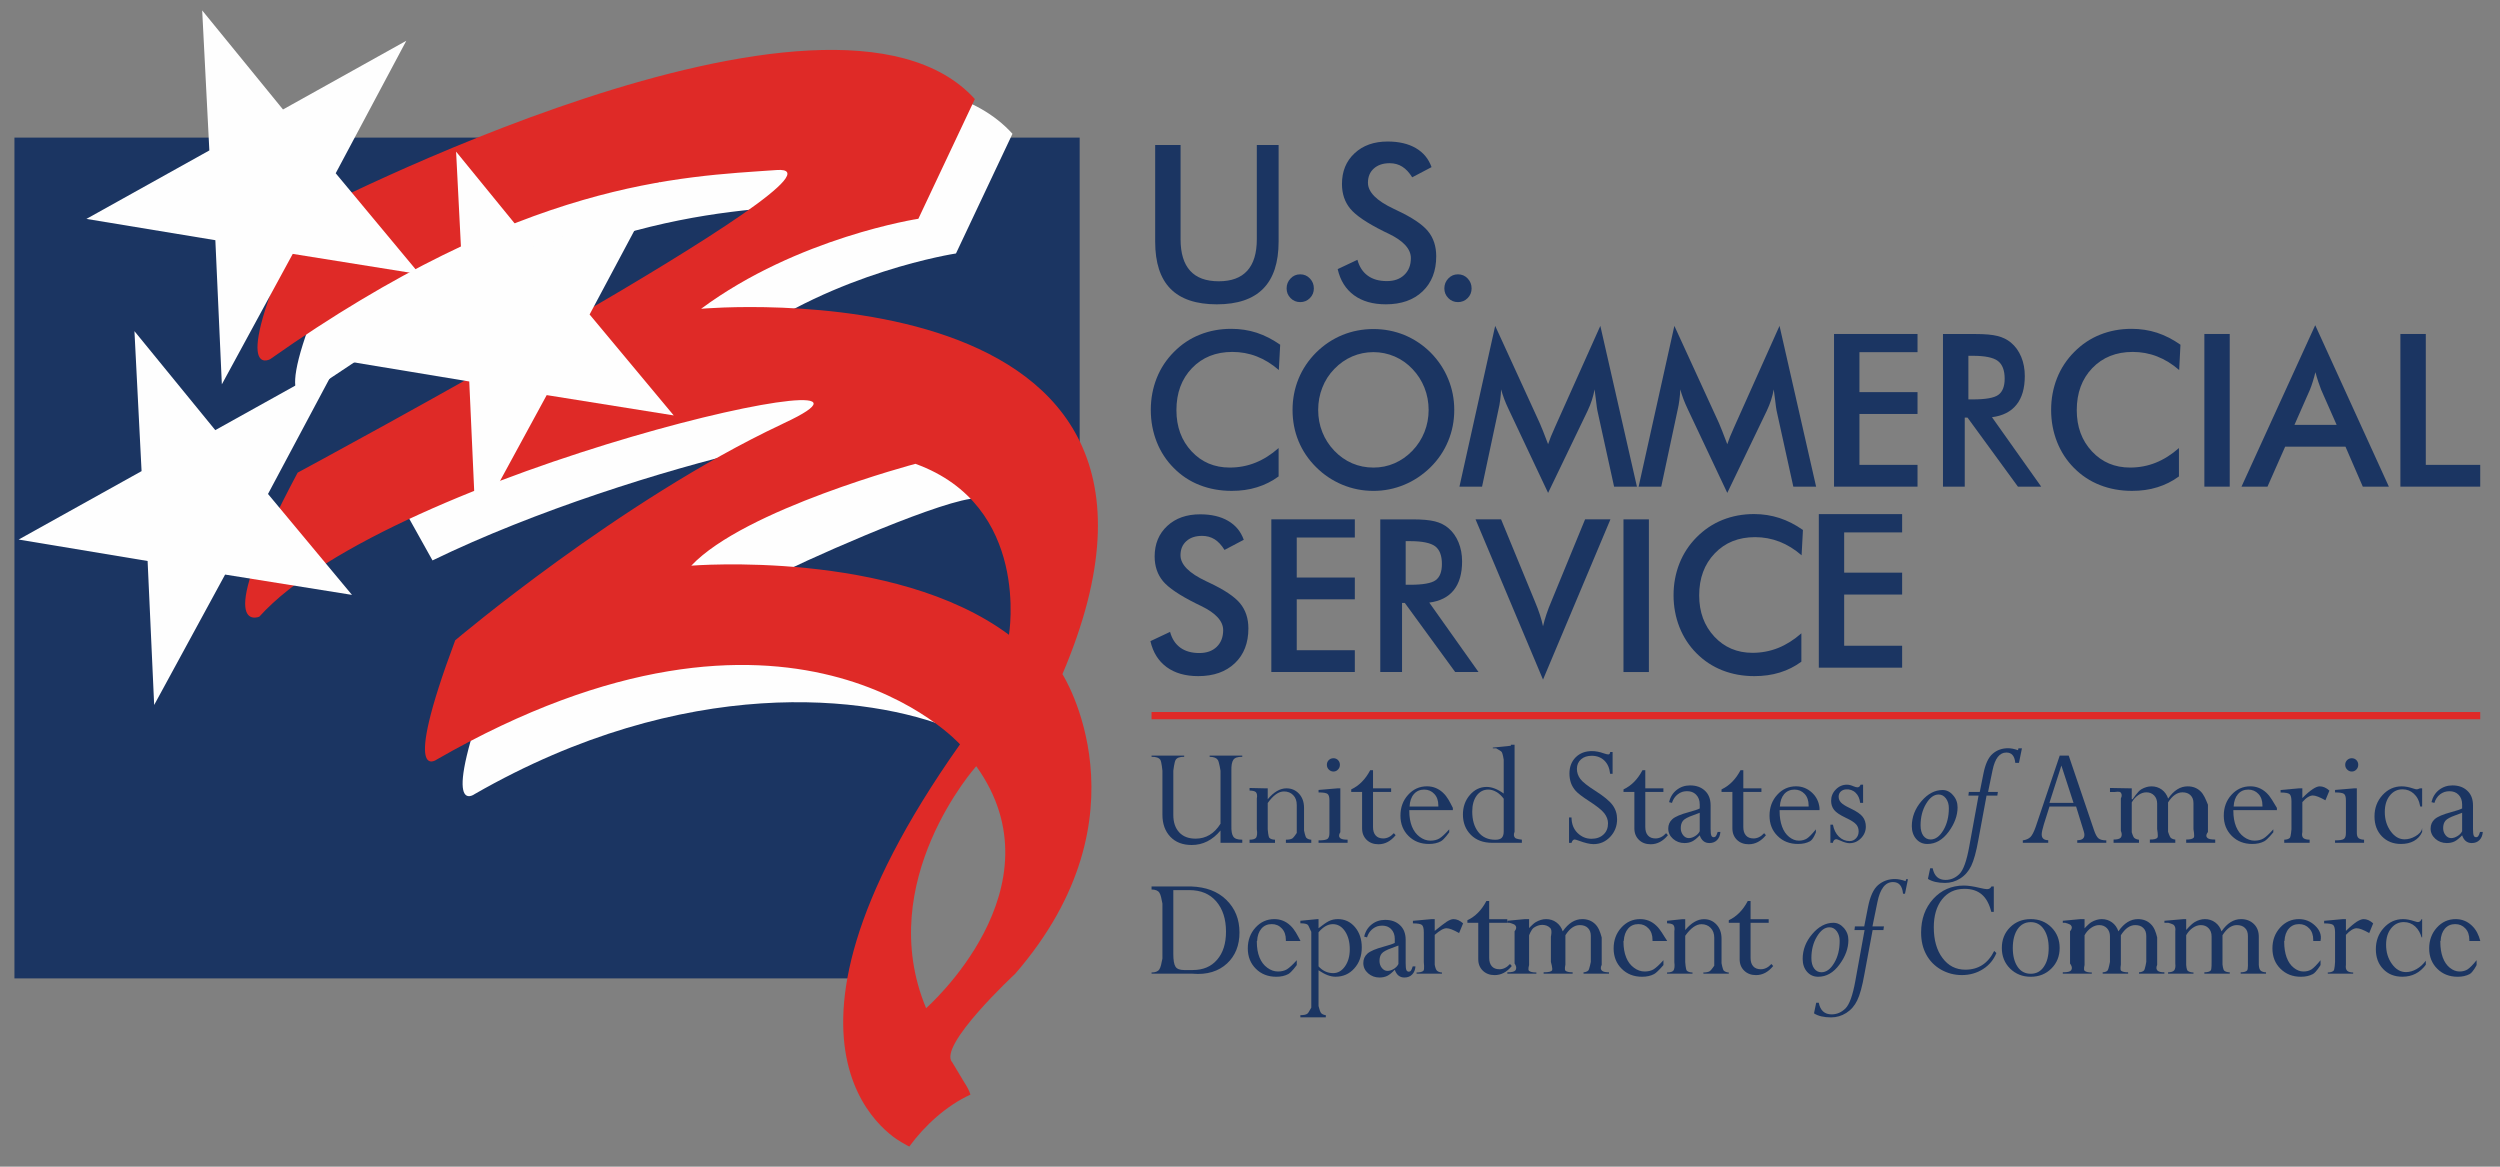 <?xml version="1.0" encoding="utf-8"?>
<svg width="135px" height="63px" viewBox="0 0 135 63" version="1.1" xmlns:xlink="http://www.w3.org/1999/xlink" xmlns="http://www.w3.org/2000/svg">
  <rect x="0" y="0" width="135" height="63" fill="#808080" stroke="none"/>
  <desc>Created with Lunacy</desc>
  <defs>
    <path d="M0 0L2.818 0L2.818 3.113L0 3.113L0 0Z" transform="translate(-0 0.043)" id="path_1" />
    <path d="M0 0L46.049 0L46.049 59.217L0 59.217L0 0Z" transform="translate(0.017 0.696)" id="path_2" />
    <clipPath id="mask_1">
      <use xlink:href="#path_1" />
    </clipPath>
    <clipPath id="mask_2">
      <use xlink:href="#path_2" />
    </clipPath>
  </defs>
  <g id="Group-7">
    <g id="Group-106" transform="translate(62 7)">
      <path d="M3.724 3.677L3.724 0.819C3.724 0.819 3.651 0.348 3.581 0.238C3.508 0.129 3.379 0.07 3.136 0.063L3.136 0L4.899 0L4.899 0.063C4.629 0.063 4.491 0.119 4.416 0.228C4.341 0.338 4.302 0.537 4.311 0.822L4.311 3.784C4.302 4.064 4.338 4.261 4.413 4.372C4.489 4.484 4.627 4.54 4.899 4.54L4.899 4.71L3.724 4.71L3.724 4.044C3.287 4.567 2.77 4.827 2.17 4.827C1.68 4.827 1.294 4.679 1.01 4.377C0.728 4.078 0.587 3.682 0.587 3.191L0.587 0.819C0.587 0.819 0.544 0.338 0.473 0.228C0.401 0.119 0.262 0.063 0 0.063L0 0L1.762 0L1.762 0.063C1.517 0.063 1.376 0.117 1.304 0.226C1.231 0.333 1.175 0.812 1.175 0.812L1.175 3.206C1.175 3.604 1.282 3.915 1.493 4.144C1.704 4.372 2 4.484 2.377 4.484C2.937 4.484 3.387 4.217 3.724 3.677" transform="translate(0.184 33.803)" id="Fill-1" fill="#1B3562" stroke="none" />
      <path d="M0.981 0.019L0.981 0.608C1.308 0.216 1.646 0.019 1.993 0.019C2.265 0.019 2.491 0.117 2.67 0.309C2.85 0.503 2.942 0.758 2.942 1.074L2.942 2.294C2.942 2.294 3.005 2.632 3.071 2.695C3.136 2.761 3.265 2.793 3.333 2.793L3.333 2.963L1.962 2.963L1.962 2.793C2.122 2.793 2.25 2.768 2.321 2.717C2.391 2.669 2.549 2.428 2.549 2.428L2.549 0.919C2.549 0.695 2.486 0.518 2.355 0.384C2.226 0.253 2.061 0.187 1.86 0.187C1.568 0.187 1.277 0.396 0.981 0.812L0.981 2.229C0.981 2.229 1.007 2.627 1.071 2.693C1.131 2.759 1.26 2.793 1.374 2.793L1.374 2.963L0 2.963L0 2.793C0.17 2.793 0.303 2.756 0.352 2.686C0.403 2.613 0.427 2.462 0.393 2.229L0.393 0.571C0.427 0.394 0.396 0.277 0.337 0.221C0.277 0.168 0.148 0.139 0 0.139L0 0L0.84 0.019L0.981 0.019Z" transform="translate(5.476 35.551)" id="Fill-3" fill="#1B3562" stroke="none" />
      <path d="M1.051 0.102C0.986 0.034 0.903 0 0.806 0Q0.657 0 0.551 0.102C0.483 0.17 0.449 0.255 0.449 0.355C0.449 0.454 0.483 0.542 0.553 0.612C0.626 0.683 0.709 0.719 0.806 0.719C0.901 0.719 0.983 0.683 1.049 0.612C1.119 0.542 1.153 0.454 1.153 0.355C1.153 0.255 1.119 0.17 1.051 0.102ZM1.177 1.626L1.034 1.626L0 1.713L0 1.847C0.26 1.847 0.425 1.876 0.488 1.93C0.556 1.986 0.587 2.1 0.587 2.275L0.587 4.039C0.587 4.2 0.551 4.307 0.481 4.358C0.41 4.411 0.25 4.436 0 4.436L0 4.569L1.568 4.569L1.568 4.399C1.364 4.399 1.241 4.372 1.173 4.319C1.105 4.263 1.071 4.156 1.177 3.993L1.177 1.626Z" transform="translate(9.202 33.944)" id="Fill-5" fill="#1B3562" fill-rule="evenodd" stroke="none" />
      <path d="M1.041 0L1.192 0L1.192 0.982L2.17 0.982L2.17 1.176L1.192 1.176L1.192 3.07C1.192 3.267 1.238 3.42 1.335 3.527C1.43 3.634 1.568 3.687 1.745 3.687C1.954 3.687 2.144 3.592 2.316 3.403L2.413 3.512C2.146 3.838 1.838 4.001 1.488 4.001C1.224 4.001 1.012 3.923 0.847 3.762C0.685 3.602 0.602 3.398 0.602 3.145L0.602 1.176L0.015 1.176L0.015 1.038C0.439 0.841 0.784 0.493 1.041 0" transform="translate(10.951 34.589)" id="Fill-7" fill="#1B3562" stroke="none" />
      <path d="M2.634 2.482L2.634 2.324C2.413 2.571 2.236 2.737 2.102 2.817C1.969 2.895 1.809 2.934 1.622 2.934C1.42 2.934 1.228 2.868 1.044 2.732C0.859 2.598 0.719 2.411 0.621 2.173C0.524 1.932 0.478 1.65 0.478 1.327L0.478 1.286L2.831 1.286L2.831 1.167C2.668 0.851 2.544 0.576 2.297 0.345C2.051 0.117 1.762 0 1.432 0C1.029 0 0.692 0.153 0.415 0.459C0.138 0.763 0 1.14 0 1.585C0 2.029 0.146 2.394 0.435 2.681C0.723 2.97 1.092 3.113 1.539 3.113C1.789 3.113 2.005 3.065 2.185 2.968C2.365 2.87 2.634 2.482 2.634 2.482ZM2.046 1.091L0.493 1.091C0.507 0.804 0.585 0.583 0.726 0.42C0.867 0.258 1.051 0.177 1.282 0.177C1.5 0.177 1.682 0.255 1.826 0.408C1.974 0.564 2.046 0.77 2.046 1.033L2.046 1.091Z" transform="translate(13.624 35.461)" id="Fill-9" fill="#1B3562" fill-rule="evenodd" stroke="none" />
      <path d="M2.789 0L2.588 0L2.588 0.056L1.614 0.156L1.614 0.197L1.796 0.197C1.949 0.294 2.049 0.331 2.1 0.401C2.148 0.469 2.202 0.802 2.202 0.802L2.202 2.637C1.872 2.399 1.566 2.28 1.282 2.28C0.925 2.28 0.624 2.426 0.374 2.715C0.124 3.006 0 3.356 0 3.772C0 4.212 0.141 4.577 0.427 4.866C0.714 5.155 1.1 5.298 1.59 5.298L3.183 5.298L3.183 5.128C3.183 5.128 2.891 5.099 2.823 5.036C2.755 4.973 2.721 4.861 2.789 4.701L2.789 0ZM2.202 2.917L2.202 4.688C2.202 4.844 2.165 4.958 2.095 5.029C2.025 5.099 1.908 5.133 1.748 5.133C1.355 5.133 1.049 4.995 0.83 4.715Q0.503 4.3 0.503 3.614C0.503 3.259 0.58 2.972 0.74 2.751C0.901 2.533 1.112 2.423 1.372 2.423C1.517 2.423 1.665 2.467 1.813 2.554C1.962 2.642 2.09 2.763 2.202 2.917Z" transform="translate(16.998 33.214)" id="Fill-11" fill="#1B3562" fill-rule="evenodd" stroke="none" />
      <path d="M2.226 0.049L2.352 0.049L2.352 1.225L2.219 1.225C2.187 0.919 2.083 0.681 1.906 0.51C1.726 0.338 1.5 0.253 1.228 0.253C0.988 0.253 0.794 0.316 0.648 0.445C0.5 0.574 0.425 0.746 0.425 0.96C0.425 1.159 0.488 1.339 0.609 1.504C0.731 1.667 0.995 1.876 1.401 2.134C1.872 2.433 2.19 2.693 2.352 2.917C2.515 3.138 2.595 3.393 2.595 3.68C2.595 4.049 2.471 4.365 2.224 4.63C1.974 4.893 1.675 5.024 1.325 5.024C1.124 5.024 0.864 4.963 0.551 4.846C0.422 4.798 0.34 4.773 0.303 4.773C0.231 4.773 0.172 4.834 0.134 4.956L0 4.956L0 3.583L0.134 3.583C0.136 3.93 0.245 4.21 0.456 4.419C0.672 4.63 0.922 4.735 1.209 4.735C1.478 4.735 1.697 4.659 1.86 4.506C2.025 4.355 2.105 4.154 2.105 3.898C2.105 3.711 2.037 3.529 1.903 3.356C1.77 3.184 1.488 2.96 1.061 2.686C0.714 2.462 0.481 2.282 0.364 2.153C0.248 2.022 0.16 1.879 0.104 1.723C0.051 1.568 0.022 1.398 0.022 1.21C0.022 0.851 0.136 0.559 0.359 0.335C0.585 0.112 0.876 0 1.236 0C1.435 0 1.651 0.041 1.884 0.124C1.993 0.16 2.068 0.18 2.112 0.18C2.148 0.18 2.173 0.173 2.185 0.156C2.197 0.141 2.212 0.105 2.226 0.049" transform="translate(22.728 33.559)" id="Fill-13" fill="#1B3562" stroke="none" />
      <path d="M1.041 0L1.192 0L1.192 0.982L2.17 0.982L2.17 1.176L1.192 1.176L1.192 3.07C1.192 3.267 1.238 3.42 1.335 3.527C1.43 3.634 1.566 3.687 1.745 3.687C1.952 3.687 2.144 3.592 2.316 3.403L2.413 3.512C2.146 3.838 1.835 4.001 1.486 4.001C1.224 4.001 1.01 3.923 0.847 3.762C0.685 3.602 0.602 3.398 0.602 3.145L0.602 1.176L0.015 1.176L0.015 1.038C0.439 0.841 0.782 0.493 1.041 0" transform="translate(25.654 34.589)" id="Fill-15" fill="#1B3562" stroke="none" />
      <path d="M0.257 2.885C0.43 3.036 0.634 3.113 0.874 3.113C1.034 3.113 1.175 3.082 1.292 3.024C1.413 2.965 1.546 2.856 1.699 2.695C1.794 2.972 1.969 3.113 2.219 3.113C2.391 3.113 2.53 3.06 2.636 2.951C2.743 2.844 2.801 2.698 2.816 2.513L2.668 2.513C2.632 2.63 2.598 2.705 2.571 2.742C2.542 2.778 2.505 2.797 2.459 2.797C2.394 2.797 2.348 2.766 2.323 2.703Q2.287 2.608 2.287 2.338L2.287 1.079C2.287 0.741 2.185 0.476 1.981 0.287C1.777 0.095 1.51 0 1.177 0Q0.762 -3.72529e-09 0.449 0.248C0.243 0.413 0.107 0.632 0.046 0.904L0.201 0.945C0.282 0.683 0.442 0.493 0.682 0.379C0.748 0.348 0.821 0.328 0.891 0.321C1.158 0.289 1.367 0.355 1.512 0.51C1.636 0.639 1.699 0.812 1.699 1.026L1.699 1.244C1.6 1.298 1.408 1.363 1.124 1.439C0.67 1.56 0.369 1.689 0.221 1.823C0.073 1.957 0 2.127 0 2.331C0 2.547 0.085 2.732 0.257 2.885ZM1.699 1.478L1.699 2.474C1.648 2.579 1.566 2.669 1.447 2.739C1.328 2.81 1.216 2.846 1.109 2.846C0.99 2.846 0.889 2.795 0.804 2.688C0.719 2.581 0.675 2.455 0.675 2.307C0.675 2.141 0.716 2.008 0.796 1.908C0.876 1.811 1.058 1.711 1.345 1.611C1.5 1.556 1.619 1.512 1.699 1.478Z" transform="translate(28.086 35.412)" id="Fill-17" fill="#1B3562" fill-rule="evenodd" stroke="none" />
      <path d="M1.041 0L1.192 0L1.192 0.982L2.17 0.982L2.17 1.176L1.192 1.176L1.192 3.07C1.192 3.267 1.238 3.42 1.335 3.527C1.43 3.634 1.566 3.687 1.745 3.687C1.952 3.687 2.144 3.592 2.316 3.403L2.413 3.512C2.146 3.838 1.835 4.001 1.486 4.001C1.226 4.001 1.012 3.923 0.847 3.762C0.685 3.602 0.602 3.398 0.602 3.145L0.602 1.176L0.015 1.176L0.015 1.038C0.439 0.841 0.784 0.493 1.041 0" transform="translate(30.947 34.589)" id="Fill-19" fill="#1B3562" stroke="none" />
      <path d="M2.505 2.482L2.505 2.324C2.304 2.571 2.144 2.737 2.022 2.817C1.898 2.895 1.755 2.934 1.585 2.934C1.401 2.934 1.226 2.868 1.058 2.732C0.891 2.598 0.762 2.411 0.677 2.173C0.587 1.932 0.544 1.65 0.544 1.327L0.544 1.286L2.7 1.286L2.7 1.167C2.666 0.851 2.544 0.576 2.297 0.345C2.051 0.117 1.762 0 1.432 0C1.032 0 0.689 0.153 0.415 0.459C0.138 0.763 0 1.14 0 1.585C0 2.029 0.143 2.394 0.435 2.681C0.723 2.97 1.09 3.113 1.539 3.113C1.789 3.113 2.005 3.065 2.185 2.968C2.365 2.87 2.505 2.482 2.505 2.482ZM2.112 1.091L0.558 1.091C0.575 0.804 0.653 0.583 0.791 0.42C0.935 0.258 1.119 0.177 1.35 0.177C1.566 0.177 1.748 0.255 1.894 0.408C2.039 0.564 2.112 0.77 2.112 1.033L2.112 1.091Z" transform="translate(33.554 35.461)" id="Fill-21" fill="#1B3562" fill-rule="evenodd" stroke="none" />
      <path d="M2.022 0L2.022 0.982L1.864 0.982C1.838 0.751 1.755 0.566 1.617 0.435C1.481 0.301 1.287 0.236 1.097 0.253C0.988 0.262 0.898 0.299 0.83 0.357C0.745 0.43 0.702 0.525 0.702 0.647C0.702 0.763 0.74 0.865 0.821 0.955C0.898 1.045 1.066 1.152 1.33 1.276C1.67 1.436 1.894 1.59 2.003 1.738C2.114 1.884 2.17 2.059 2.17 2.265C2.17 2.508 2.08 2.717 1.906 2.895C1.731 3.072 1.525 3.16 1.284 3.16C1.163 3.16 0.998 3.113 0.794 3.021C0.682 2.97 0.609 2.943 0.573 2.943C0.524 2.943 0.483 2.963 0.452 2.999C0.418 3.038 0.398 3.084 0.393 3.14L0.257 3.14L0.257 2.158L0.393 2.158C0.442 2.43 0.551 2.647 0.716 2.807C0.884 2.968 1.075 3.045 1.292 3.045C1.432 3.045 1.549 2.994 1.641 2.895C1.736 2.795 1.782 2.671 1.782 2.523C1.782 2.379 1.741 2.255 1.653 2.151C1.568 2.046 1.379 1.925 1.09 1.789C0.765 1.636 0.553 1.49 0.452 1.356C0.35 1.223 0.296 1.062 0.296 0.87C0.296 0.634 0.379 0.43 0.549 0.258C0.716 0.087 0.918 0 1.151 0C1.258 0 1.374 0.029 1.5 0.085C1.59 0.124 1.665 0.143 1.721 0.143C1.794 0.143 1.852 0.095 1.886 0L2.022 0Z" transform="translate(36.585 35.373)" id="Fill-23" fill="#1B3562" stroke="none" />
      <path d="M2.226 0.28C2.066 0.092 1.877 0 1.661 0C1.243 0 0.864 0.202 0.517 0.605C0.175 1.009 0 1.458 0 1.949C0 2.229 0.08 2.462 0.235 2.642C0.393 2.824 0.592 2.914 0.84 2.914C1.282 2.914 1.665 2.693 1.988 2.255C2.311 1.816 2.471 1.376 2.471 0.936C2.471 0.685 2.391 0.464 2.226 0.28ZM1.704 2.17C1.505 2.503 1.277 2.671 1.015 2.671C0.852 2.671 0.719 2.601 0.619 2.465Q0.473 2.257 0.473 1.91C0.473 1.463 0.573 1.072 0.772 0.741C0.971 0.408 1.197 0.243 1.449 0.243C1.607 0.243 1.736 0.314 1.843 0.454C1.947 0.598 2 0.77 2 0.979C2 1.441 1.901 1.837 1.704 2.17Z" transform="translate(41.238 35.661)" id="Fill-25" fill="#1B3562" fill-rule="evenodd" stroke="none" />
      <path d="M3.777 2.362L3.748 2.559L3.166 2.559L2.724 4.946C2.61 5.593 2.479 6.059 2.338 6.353C2.197 6.645 2 6.871 1.743 7.034C1.491 7.194 1.216 7.274 0.922 7.274C0.534 7.274 0.226 7.201 0 7.056L0.121 6.484L0.257 6.484C0.342 6.903 0.573 7.112 0.949 7.112C1.233 7.112 1.483 7.005 1.699 6.793C1.913 6.582 2.09 6.091 2.229 5.323L2.734 2.559L2.185 2.559L2.209 2.362L2.799 2.362L2.996 1.378C3.098 0.856 3.265 0.493 3.498 0.297C3.729 0.097 4.008 0 4.328 0C4.477 0 4.656 0.034 4.865 0.107L4.887 0.007L5.076 0.007L4.916 0.792L4.717 0.792C4.683 0.418 4.525 0.233 4.234 0.233C3.867 0.233 3.62 0.552 3.489 1.191L3.248 2.362L3.777 2.362Z" transform="translate(42.108 33.404)" id="Fill-27" fill="#1B3562" stroke="none" />
      <path d="M2.94 4.569L2.94 4.71L4.508 4.71L4.508 4.577C4.316 4.577 4.178 4.54 4.091 4.472C4.003 4.404 3.921 4.251 3.841 4.015L2.479 0L1.993 0L0.697 3.843C0.597 4.127 0.5 4.314 0.405 4.404C0.308 4.494 0.172 4.552 0 4.577L0 4.71L1.372 4.71L1.372 4.569C1.136 4.564 1.02 4.46 1.02 4.256C1.02 4.146 1.058 3.967 1.134 3.721L1.44 2.749L2.877 2.749L3.292 4.093C3.314 4.163 3.326 4.224 3.326 4.28C3.326 4.472 3.197 4.569 2.94 4.569ZM2.738 2.552L1.437 2.552L2.083 0.537L2.738 2.552Z" transform="translate(47.232 33.803)" id="Fill-29" fill="#1B3562" fill-rule="evenodd" stroke="none" />
      <path d="M1.175 0.107L1.175 0.695L1.226 0.695C1.226 0.695 1.498 0.275 1.682 0.165C1.867 0.056 2.054 0 2.241 0C2.449 0 2.634 0.058 2.797 0.175C2.957 0.294 3.071 0.454 3.141 0.661C3.445 0.219 3.794 0 4.195 0C4.472 0 4.702 0.087 4.887 0.265C5.069 0.44 5.164 0.683 5.29 0.992L5.29 2.467C5.164 2.627 5.195 2.734 5.266 2.79C5.331 2.844 5.457 2.873 5.683 2.873L5.683 3.05L4.115 3.05L4.115 2.873C4.336 2.873 4.464 2.839 4.525 2.768C4.581 2.7 4.508 2.311 4.508 2.311L4.508 0.907C4.508 0.724 4.455 0.583 4.348 0.479C4.244 0.374 4.095 0.323 3.913 0.323C3.624 0.323 3.365 0.506 3.136 0.868L3.136 2.452C3.136 2.452 3.221 2.727 3.289 2.785C3.357 2.844 3.481 2.873 3.527 2.873L3.527 3.05L2.153 3.05L2.153 2.873C2.379 2.873 2.513 2.839 2.564 2.768C2.615 2.695 2.547 2.311 2.547 2.311L2.547 0.938C2.547 0.751 2.493 0.603 2.384 0.491C2.275 0.379 2.136 0.323 1.964 0.323C1.816 0.323 1.67 0.372 1.529 0.472C1.386 0.571 1.267 0.702 1.175 0.868L1.175 2.477C1.175 2.477 1.245 2.732 1.318 2.79C1.389 2.851 1.515 2.88 1.566 2.88L1.566 3.05L0.194 3.05L0.194 2.873C0.391 2.873 0.522 2.839 0.58 2.771C0.636 2.703 0.665 2.581 0.587 2.399L0.587 0.656C0.665 0.506 0.634 0.396 0.573 0.328C0.512 0.26 0.267 0.304 0.267 0.304L0 0.304L0 0.087L1.075 0.107L1.211 0.107L1.175 0.107Z" transform="translate(51.939 35.463)" id="Fill-31" fill="#1B3562" stroke="none" />
      <path d="M2.675 2.482L2.675 2.324C2.452 2.571 2.277 2.737 2.141 2.817C2.01 2.895 1.85 2.934 1.661 2.934C1.461 2.934 1.27 2.868 1.085 2.732C0.901 2.598 0.76 2.411 0.663 2.173Q0.517 1.812 0.517 1.327L0.517 1.286L2.869 1.286L2.869 1.167C2.668 0.851 2.544 0.576 2.299 0.345C2.051 0.117 1.765 0 1.432 0C1.032 0 0.694 0.153 0.415 0.459C0.138 0.763 0 1.14 0 1.585C0 2.029 0.146 2.394 0.435 2.681C0.726 2.97 1.095 3.113 1.539 3.113Q1.918 3.113 2.187 2.968C2.367 2.87 2.675 2.482 2.675 2.482ZM2.088 1.091L0.532 1.091C0.549 0.804 0.626 0.583 0.767 0.42C0.906 0.258 1.092 0.177 1.323 0.177C1.539 0.177 1.721 0.255 1.867 0.408C2.015 0.564 2.088 0.77 2.088 1.033L2.088 1.091Z" transform="translate(58.084 35.461)" id="Fill-33" fill="#1B3562" fill-rule="evenodd" stroke="none" />
      <path d="M1.175 0.107L1.175 0.634C1.398 0.401 1.602 0.236 1.748 0.141C1.894 0.046 2.015 0 2.112 0C2.292 0 2.466 0.075 2.636 0.231L2.42 0.753C2.114 0.581 1.889 0.493 1.741 0.493C1.58 0.493 1.376 0.612 1.175 0.851L1.175 2.467C1.136 2.63 1.168 2.739 1.233 2.795C1.301 2.851 1.427 2.88 1.568 2.88L1.568 3.05L0.197 3.05L0.197 2.88C0.306 2.88 0.435 2.849 0.498 2.783C0.558 2.717 0.587 2.316 0.587 2.316L0.587 0.817C0.587 0.612 0.553 0.481 0.488 0.423C0.42 0.362 0.257 0.333 0 0.333L0 0.197L0.995 0.107L1.136 0.107L1.175 0.107Z" transform="translate(61.152 35.463)" id="Fill-35" fill="#1B3562" stroke="none" />
      <path d="M1.153 0.102Q1.051 0 0.906 0C0.806 0 0.723 0.034 0.653 0.102C0.583 0.17 0.549 0.255 0.549 0.355C0.549 0.454 0.583 0.542 0.655 0.612C0.726 0.683 0.808 0.719 0.906 0.719C1 0.719 1.083 0.683 1.151 0.612C1.219 0.542 1.253 0.454 1.253 0.355C1.253 0.255 1.219 0.17 1.153 0.102ZM1.177 1.626L1.034 1.626L0 1.713L0 1.847C0.26 1.847 0.422 1.876 0.488 1.93C0.556 1.986 0.587 2.1 0.587 2.275L0.587 4.039C0.587 4.2 0.551 4.307 0.478 4.358C0.408 4.411 0.25 4.436 0 4.436L0 4.569L1.568 4.569L1.568 4.399C1.466 4.399 1.342 4.372 1.275 4.319C1.204 4.263 1.173 4.156 1.177 3.993L1.177 1.626Z" transform="translate(64.092 33.944)" id="Fill-37" fill="#1B3562" fill-rule="evenodd" stroke="none" />
      <path d="M2.573 0.107L2.573 1.089L2.471 1.089C2.411 0.766 2.297 0.554 2.124 0.396C1.954 0.241 1.75 0.16 1.515 0.16C1.231 0.16 1.003 0.275 0.823 0.503C0.643 0.729 0.556 1.023 0.556 1.385C0.556 1.784 0.66 2.132 0.872 2.423C1.083 2.715 1.333 2.861 1.624 2.861C1.818 2.861 2.013 2.807 2.202 2.698C2.394 2.591 2.554 2.44 2.573 2.248L2.573 2.462C2.382 2.895 1.962 3.111 1.432 3.111C1.01 3.111 0.668 2.975 0.398 2.698C0.134 2.423 0 2.066 0 1.624C0 1.171 0.143 0.79 0.43 0.474C0.719 0.158 1.066 0 1.471 0C1.653 0 1.855 0.036 2.078 0.112C2.175 0.146 2.241 0.16 2.28 0.16C2.36 0.16 2.423 0.107 2.471 0.107L2.61 0.107L2.573 0.107Z" transform="translate(66.223 35.463)" id="Fill-39" fill="#1B3562" stroke="none" />
      <g id="Group-43" transform="translate(69.253 35.369)">
        <path d="M0 0L2.818 0L2.818 3.113L0 3.113L0 0Z" transform="translate(-0 0.043)" id="Clip-42" fill="none" stroke="none" />
        <g clip-path="url(#mask_1)">
          <path d="M0.257 2.885C0.43 3.036 0.636 3.113 0.876 3.113C1.037 3.113 1.175 3.082 1.294 3.024C1.413 2.965 1.546 2.856 1.702 2.695C1.796 2.972 1.969 3.113 2.221 3.113C2.394 3.113 2.532 3.06 2.639 2.951C2.746 2.844 2.804 2.698 2.818 2.513L2.668 2.513C2.634 2.63 2.6 2.705 2.571 2.742C2.544 2.778 2.508 2.797 2.462 2.797C2.394 2.797 2.348 2.766 2.326 2.703Q2.289 2.608 2.289 2.338L2.289 1.079C2.289 0.741 2.187 0.476 1.981 0.287C1.777 0.095 1.51 0 1.18 0C0.901 0 0.658 0.083 0.449 0.248C0.243 0.413 0.109 0.632 0.046 0.904L0.204 0.945C0.262 0.751 0.364 0.595 0.512 0.481C0.658 0.369 0.825 0.314 1.017 0.314C1.226 0.314 1.391 0.379 1.515 0.51C1.639 0.639 1.702 0.812 1.702 1.026L1.702 1.244C1.602 1.298 1.41 1.363 1.126 1.439C0.67 1.56 0.371 1.689 0.221 1.823C0.073 1.957 0 2.127 0 2.331C0 2.547 0.087 2.732 0.257 2.885ZM1.702 1.478L1.702 2.474C1.651 2.579 1.566 2.669 1.447 2.739C1.33 2.81 1.219 2.846 1.112 2.846C0.993 2.846 0.891 2.795 0.806 2.688C0.721 2.581 0.677 2.455 0.677 2.307C0.677 2.141 0.719 2.008 0.799 1.908C0.879 1.811 1.061 1.711 1.345 1.611C1.503 1.556 1.619 1.512 1.702 1.478Z" transform="translate(-0 0.043)" id="Fill-41" fill="#1B3562" fill-rule="evenodd" stroke="none" />
        </g>
      </g>
      <path d="M0 4.645L0 4.71L2.204 4.71C3.003 4.783 3.627 4.574 4.076 4.159C4.523 3.743 4.748 3.184 4.748 2.484C4.748 1.772 4.511 1.184 4.037 0.722C3.564 0.26 2.933 0.029 2.144 0L0 0L0 0.165C0.206 0.165 0.345 0.221 0.42 0.333C0.495 0.445 0.534 0.642 0.587 0.924L0.587 3.891C0.534 4.168 0.495 4.363 0.42 4.477C0.345 4.589 0.206 4.645 0 4.645ZM1.175 0.197L2.039 0.197Q2.971 0.197 3.496 0.809C3.845 1.218 4.02 1.76 4.02 2.44Q4.02 3.403 3.539 3.957C3.221 4.329 2.782 4.513 2.226 4.513L1.758 4.513Q1.408 4.513 1.292 4.331C1.214 4.207 1.175 3.981 1.175 3.648L1.175 0.197Z" transform="translate(0.184 40.869)" id="Fill-44" fill="#1B3562" fill-rule="evenodd" stroke="none" />
      <path d="M2.644 2.482L2.644 2.219C2.423 2.467 2.243 2.63 2.112 2.712C1.979 2.79 1.818 2.829 1.631 2.829C1.43 2.829 1.238 2.763 1.054 2.627C0.869 2.494 0.728 2.307 0.631 2.068C0.534 1.828 0.488 1.546 0.488 1.223L0.488 1.181L0.503 1.181C0.517 0.897 0.595 0.676 0.736 0.513C0.876 0.35 1.061 0.27 1.292 0.27C1.51 0.27 1.692 0.345 1.835 0.501C1.983 0.654 2.056 0.863 2.056 1.125L2.056 1.181L2.84 1.181L2.84 1.167C2.668 0.851 2.544 0.576 2.297 0.345C2.051 0.114 1.762 0 1.432 0C1.032 0 0.692 0.153 0.415 0.459C0.138 0.763 0 1.14 0 1.585C0 2.027 0.146 2.394 0.435 2.681C0.723 2.97 1.092 3.113 1.539 3.113Q1.914 3.113 2.187 2.968C2.365 2.87 2.644 2.482 2.644 2.482Z" transform="translate(5.381 42.632)" id="Fill-46" fill="#1B3562" fill-rule="evenodd" stroke="none" />
      <path d="M0.981 0.493L0.981 0.002L0.898 0.002L0 0.09L0 0.226C0.204 0.226 0.34 0.255 0.398 0.306C0.456 0.362 0.486 0.489 0.59 0.685L0.59 4.778C0.486 4.936 0.452 5.046 0.384 5.102C0.316 5.16 0.182 5.187 0 5.187L0 5.303L1.374 5.303L1.374 5.187C1.328 5.187 1.204 5.155 1.136 5.092C1.071 5.029 1.034 4.897 0.981 4.696L0.981 2.763C1.33 2.997 1.617 3.111 1.898 3.111C2.306 3.111 2.644 2.963 2.913 2.661C3.183 2.362 3.316 1.986 3.316 1.531C3.316 1.091 3.195 0.727 2.952 0.435C2.707 0.146 2.398 0 2.03 0C1.845 0 1.68 0.036 1.532 0.112C1.384 0.185 1.216 0.314 0.981 0.493ZM0.981 2.552L0.981 0.712C1.228 0.418 1.486 0.272 1.755 0.272C2.02 0.272 2.238 0.401 2.411 0.656C2.583 0.914 2.668 1.24 2.668 1.633C2.668 1.998 2.583 2.302 2.411 2.55C2.238 2.795 2.025 2.917 1.77 2.917C1.469 2.917 1.204 2.795 0.981 2.552Z" transform="translate(8.22 42.632)" id="Fill-48" fill="#1B3562" fill-rule="evenodd" stroke="none" />
      <path d="M0.257 2.885C0.43 3.036 0.634 3.113 0.874 3.113C1.034 3.113 1.175 3.082 1.294 3.024C1.413 2.963 1.546 2.856 1.699 2.695C1.794 2.972 1.969 3.113 2.219 3.113C2.391 3.113 2.53 3.06 2.636 2.951C2.743 2.844 2.801 2.698 2.816 2.513L2.668 2.513C2.632 2.63 2.598 2.708 2.571 2.742C2.542 2.778 2.505 2.797 2.462 2.797C2.394 2.797 2.348 2.766 2.323 2.703Q2.287 2.608 2.287 2.338L2.287 1.079C2.287 0.741 2.185 0.476 1.981 0.287C1.777 0.095 1.51 0 1.177 0C0.901 0 0.655 0.083 0.449 0.248C0.243 0.413 0.107 0.632 0.046 0.904L0.201 0.945C0.282 0.683 0.439 0.493 0.68 0.379C0.745 0.348 0.818 0.328 0.891 0.321C1.158 0.289 1.367 0.352 1.512 0.51C1.636 0.639 1.699 0.812 1.699 1.026L1.699 1.244C1.6 1.298 1.408 1.363 1.124 1.439C0.67 1.56 0.369 1.689 0.221 1.823C0.073 1.957 0 2.127 0 2.331C0 2.547 0.085 2.732 0.257 2.885ZM1.896 1.385L1.896 2.382C1.845 2.489 1.762 2.576 1.644 2.649C1.527 2.72 1.413 2.756 1.306 2.756Q1.128 2.756 1 2.596C0.915 2.489 0.874 2.362 0.874 2.217C0.874 2.049 0.913 1.915 0.993 1.818C1.073 1.718 1.255 1.619 1.542 1.519C1.697 1.466 1.813 1.419 1.896 1.385Z" transform="translate(11.619 42.673)" id="Fill-50" fill="#1B3562" fill-rule="evenodd" stroke="none" />
      <path d="M1.177 0.002L1.177 0.637C1.474 0.401 1.677 0.236 1.823 0.141C1.969 0.049 2.09 0 2.187 0C2.367 0 2.542 0.078 2.709 0.231L2.493 0.753C2.19 0.581 1.964 0.493 1.816 0.493C1.653 0.493 1.452 0.612 1.177 0.851L1.177 2.467C1.211 2.63 1.243 2.739 1.308 2.795C1.376 2.853 1.5 2.883 1.568 2.883L1.568 2.946L0.197 2.946L0.197 2.883C0.379 2.883 0.51 2.849 0.57 2.785C0.634 2.72 0.587 2.316 0.587 2.316L0.587 0.712C0.587 0.51 0.556 0.379 0.488 0.318C0.422 0.258 0.26 0.231 0 0.231L0 0.092L0.995 0.002L1.211 0.002L1.177 0.002Z" transform="translate(14.298 42.632)" id="Fill-52" fill="#1B3562" stroke="none" />
      <path d="M1.041 0L1.192 0L1.192 0.982L2.17 0.982L2.17 1.179L1.192 1.179L1.192 3.072C1.192 3.269 1.241 3.42 1.335 3.527C1.43 3.634 1.568 3.687 1.745 3.687C1.954 3.687 2.144 3.592 2.316 3.403L2.413 3.512C2.146 3.84 1.838 4.003 1.488 4.003C1.226 4.003 1.012 3.923 0.847 3.762C0.685 3.604 0.602 3.398 0.602 3.147L0.602 1.179L0.015 1.179L0.015 1.04C0.439 0.841 0.784 0.496 1.041 0" transform="translate(17.224 41.653)" id="Fill-54" fill="#1B3562" stroke="none" />
      <path d="M1.175 0.002L1.175 0.591L1.078 0.591C1.078 0.591 1.347 0.277 1.532 0.165C1.719 0.056 1.906 0 2.093 0C2.301 0 2.486 0.058 2.646 0.175C2.809 0.294 2.923 0.454 2.991 0.661C3.297 0.219 3.646 0 4.047 0C4.324 0 4.554 0.087 4.739 0.265C4.921 0.442 5.013 0.683 5.096 0.992L5.096 2.469C5.013 2.627 5.047 2.734 5.115 2.79C5.181 2.846 5.307 2.873 5.489 2.873L5.489 2.946L4.115 2.946L4.115 2.873C4.185 2.873 4.316 2.839 4.375 2.771C4.433 2.7 4.508 2.311 4.508 2.311L4.508 0.909C4.508 0.724 4.455 0.583 4.35 0.479C4.244 0.374 4.098 0.323 3.913 0.323C3.624 0.323 3.365 0.506 3.136 0.87L3.136 2.452C3.136 2.452 3.071 2.729 3.141 2.788C3.207 2.844 3.333 2.873 3.527 2.873L3.527 2.946L1.959 2.946L1.959 2.873C2.231 2.873 2.365 2.839 2.413 2.768C2.466 2.698 2.352 2.311 2.352 2.311L2.352 0.95C2.352 0.95 2.435 0.603 2.323 0.486C2.209 0.369 2.063 0.311 1.884 0.311C1.731 0.311 1.58 0.362 1.43 0.464C1.282 0.569 1.175 0.88 1.175 0.88L1.175 2.477C1.175 2.477 1.097 2.734 1.17 2.793C1.241 2.851 1.367 2.883 1.568 2.883L1.568 2.946L0 2.946L0 2.873C0.243 2.873 0.374 2.839 0.432 2.773C0.488 2.705 0.517 2.581 0.391 2.399L0.391 0.656C0.517 0.506 0.486 0.396 0.422 0.328C0.362 0.26 0.119 0.199 0.119 0.199L0 0.199L0 0.09L0.925 0.002L1.063 0.002L1.175 0.002Z" transform="translate(19.396 42.632)" id="Fill-56" fill="#1B3562" stroke="none" />
      <path d="M2.69 2.482L2.69 2.219C2.469 2.467 2.289 2.63 2.158 2.712C2.025 2.79 1.864 2.829 1.677 2.829C1.476 2.829 1.282 2.763 1.1 2.627C0.915 2.494 0.772 2.307 0.677 2.068Q0.532 1.707 0.532 1.223L0.532 1.181L0.546 1.181C0.563 0.897 0.641 0.676 0.782 0.513C0.92 0.35 1.107 0.27 1.338 0.27C1.556 0.27 1.736 0.345 1.881 0.501C2.03 0.654 2.1 0.863 2.1 1.125L2.1 1.181L2.886 1.181L2.886 1.167C2.668 0.851 2.544 0.576 2.297 0.345C2.051 0.114 1.762 0 1.432 0C1.029 0 0.692 0.153 0.415 0.459C0.138 0.763 0 1.14 0 1.585C0 2.027 0.146 2.394 0.435 2.681C0.723 2.97 1.092 3.113 1.537 3.113Q1.915 3.113 2.185 2.968C2.365 2.87 2.69 2.482 2.69 2.482Z" transform="translate(25.136 42.632)" id="Fill-58" fill="#1B3562" fill-rule="evenodd" stroke="none" />
      <path d="M0.981 0L0.981 0.588C1.308 0.197 1.646 0 1.993 0C2.265 0 2.491 0.097 2.67 0.292C2.85 0.484 2.942 0.739 2.942 1.055L2.942 2.379C2.942 2.379 3.001 2.717 3.066 2.783C3.132 2.846 3.26 2.88 3.333 2.88L3.333 2.943L1.962 2.943L1.962 2.88C2.119 2.88 2.248 2.853 2.316 2.802C2.386 2.754 2.549 2.513 2.549 2.513L2.549 1.004C2.549 0.78 2.483 0.603 2.355 0.472C2.226 0.34 2.061 0.272 1.86 0.272C1.568 0.272 1.277 0.481 0.981 0.897L0.981 2.314C0.981 2.314 1.005 2.712 1.066 2.78C1.126 2.846 1.255 2.88 1.374 2.88L1.374 2.943L0 2.943L0 2.88C0.165 2.88 0.299 2.841 0.347 2.771C0.398 2.698 0.422 2.547 0.393 2.314L0.393 0.656C0.422 0.479 0.393 0.362 0.333 0.306C0.272 0.253 0.143 0.224 0 0.224L0 0.087L0.835 0L0.981 0Z" transform="translate(28.021 42.635)" id="Fill-60" fill="#1B3562" stroke="none" />
      <path d="M1.041 0L1.192 0L1.192 0.982L2.17 0.982L2.17 1.179L1.192 1.179L1.192 3.072C1.192 3.269 1.238 3.42 1.335 3.527C1.43 3.634 1.566 3.687 1.745 3.687C1.952 3.687 2.144 3.592 2.316 3.403L2.413 3.512C2.146 3.84 1.838 4.003 1.486 4.003C1.224 4.003 1.012 3.923 0.847 3.762C0.685 3.604 0.602 3.398 0.602 3.147L0.602 1.179L0.015 1.179L0.015 1.04C0.439 0.841 0.782 0.496 1.041 0" transform="translate(31.339 41.653)" id="Fill-62" fill="#1B3562" stroke="none" />
      <path d="M2.226 0.28C2.063 0.095 1.874 0 1.661 0C1.243 0 0.862 0.202 0.517 0.608Q0 1.213 0 1.949C0 2.229 0.078 2.462 0.233 2.642C0.391 2.824 0.592 2.914 0.838 2.914C1.282 2.914 1.663 2.695 1.986 2.255C2.311 1.816 2.469 1.376 2.469 0.936C2.469 0.685 2.389 0.467 2.226 0.28ZM1.702 2.17C1.505 2.503 1.275 2.671 1.012 2.671C0.85 2.671 0.716 2.601 0.619 2.465C0.52 2.328 0.471 2.141 0.471 1.91C0.471 1.463 0.57 1.072 0.772 0.741C0.971 0.408 1.197 0.243 1.447 0.243Q1.684 0.243 1.84 0.454C1.945 0.598 1.998 0.77 1.998 0.979C1.998 1.441 1.901 1.837 1.702 2.17Z" transform="translate(35.344 42.831)" id="Fill-64" fill="#1B3562" fill-rule="evenodd" stroke="none" />
      <path d="M3.777 2.559L3.748 2.756L3.166 2.756L2.721 5.143C2.607 5.789 2.479 6.256 2.335 6.55C2.197 6.842 1.998 7.068 1.743 7.231C1.491 7.391 1.214 7.471 0.922 7.471C0.532 7.471 0.223 7.398 0 7.253L0.119 6.681L0.257 6.681C0.34 7.099 0.573 7.308 0.949 7.308C1.231 7.308 1.481 7.201 1.697 6.99C1.911 6.779 2.09 6.288 2.229 5.52L2.731 2.756L2.185 2.756L2.209 2.559L2.712 2.559L2.92 1.495C3.032 0.928 3.217 0.535 3.467 0.321C3.722 0.107 4.02 0 4.367 0C4.53 0 4.724 0.036 4.948 0.114L4.974 0.007L5.074 0.007L4.914 0.792L4.807 0.792C4.77 0.372 4.591 0.163 4.265 0.163C3.85 0.163 3.571 0.523 3.425 1.242L3.156 2.559L3.777 2.559Z" transform="translate(35.956 40.468)" id="Fill-66" fill="#1B3562" stroke="none" />
      <path d="M3.925 0.049L3.925 1.422L3.79 1.422C3.683 0.996 3.513 0.681 3.277 0.481C3.044 0.28 2.731 0.177 2.34 0.177C1.833 0.177 1.43 0.367 1.131 0.744C0.835 1.12 0.685 1.621 0.685 2.251C0.685 2.938 0.84 3.493 1.156 3.913C1.469 4.334 1.879 4.543 2.389 4.543C3.093 4.543 3.612 4.205 3.947 3.531L4.066 3.643C3.916 4.01 3.673 4.302 3.34 4.513C3.005 4.727 2.624 4.834 2.197 4.834C1.794 4.834 1.42 4.735 1.075 4.54C0.733 4.343 0.466 4.073 0.279 3.728C0.092 3.386 0 2.987 0 2.54C0 1.808 0.218 1.203 0.653 0.722C1.092 0.243 1.644 0 2.309 0C2.532 0 2.816 0.041 3.158 0.124C3.353 0.17 3.484 0.194 3.559 0.194C3.673 0.194 3.753 0.146 3.797 0.049L3.925 0.049Z" transform="translate(41.74 40.82)" id="Fill-68" fill="#1B3562" stroke="none" />
      <path d="M2.675 2.669C2.974 2.372 3.122 2.005 3.122 1.56Q3.122 0.89 2.678 0.445C2.382 0.148 2.01 0 1.561 0C1.114 0 0.74 0.148 0.442 0.445C0.146 0.741 0 1.113 0 1.56C0 2.005 0.148 2.372 0.444 2.669C0.745 2.965 1.117 3.113 1.561 3.113Q2.231 3.113 2.675 2.669ZM2.267 0.547C2.442 0.804 2.53 1.145 2.53 1.563C2.53 1.978 2.445 2.316 2.27 2.569C2.1 2.824 1.862 2.951 1.561 2.951C1.258 2.951 1.022 2.827 0.85 2.574C0.68 2.321 0.592 1.986 0.592 1.563C0.592 1.133 0.68 0.792 0.852 0.54C1.027 0.289 1.26 0.163 1.561 0.163C1.86 0.163 2.095 0.292 2.267 0.547Z" transform="translate(46.099 42.632)" id="Fill-70" fill="#1B3562" fill-rule="evenodd" stroke="none" />
      <path d="M1.175 0.002L1.175 0.591L1.09 0.591C1.09 0.591 1.359 0.277 1.542 0.165C1.731 0.056 1.915 0 2.105 0C2.311 0 2.496 0.058 2.656 0.175C2.818 0.294 2.935 0.454 3.001 0.661C3.306 0.219 3.656 0 4.057 0C4.333 0 4.564 0.087 4.748 0.265C4.933 0.442 5.023 0.683 5.096 0.992L5.096 2.469C5.023 2.627 5.059 2.734 5.125 2.79C5.193 2.846 5.317 2.873 5.486 2.873L5.486 2.946L4.115 2.946L4.115 2.873C4.195 2.873 4.328 2.839 4.387 2.771C4.445 2.7 4.508 2.311 4.508 2.311L4.508 0.909C4.508 0.724 4.455 0.583 4.348 0.479C4.244 0.374 4.095 0.323 3.913 0.323C3.624 0.323 3.365 0.506 3.136 0.87L3.136 2.452C3.136 2.452 3.083 2.729 3.149 2.788C3.219 2.844 3.345 2.873 3.527 2.873L3.527 2.946L2.153 2.946L2.153 2.873C2.241 2.873 2.374 2.839 2.425 2.768C2.476 2.698 2.547 2.311 2.547 2.311L2.547 0.938C2.547 0.751 2.493 0.603 2.384 0.491C2.275 0.379 2.136 0.323 1.964 0.323C1.818 0.323 1.67 0.374 1.529 0.472C1.386 0.571 1.267 0.702 1.175 0.87L1.175 2.477C1.175 2.477 1.109 2.734 1.18 2.793C1.25 2.851 1.376 2.883 1.566 2.883L1.566 2.946L0 2.946L0 2.873C0.252 2.873 0.386 2.839 0.442 2.773C0.5 2.705 0.527 2.581 0.391 2.399L0.391 0.656C0.527 0.506 0.495 0.396 0.435 0.328C0.371 0.26 0.129 0.199 0.129 0.199L0 0.199L0 0.09L0.935 0.002L1.073 0.002L1.175 0.002Z" transform="translate(49.391 42.632)" id="Fill-72" fill="#1B3562" stroke="none" />
      <path d="M1.175 0.002L1.175 0.591L1.17 0.591C1.17 0.591 1.44 0.277 1.627 0.165C1.811 0.056 1.998 0 2.185 0C2.394 0 2.576 0.058 2.738 0.175C2.901 0.294 3.015 0.454 3.083 0.661C3.387 0.219 3.739 0 4.137 0C4.416 0 4.646 0.087 4.831 0.265C5.013 0.442 5.105 0.683 5.096 0.992L5.096 2.469C5.105 2.627 5.139 2.734 5.205 2.79C5.273 2.846 5.399 2.873 5.486 2.873L5.486 2.946L4.117 2.946L4.117 2.873C4.277 2.873 4.409 2.839 4.467 2.771C4.525 2.7 4.508 2.311 4.508 2.311L4.508 0.909C4.508 0.724 4.457 0.583 4.35 0.479C4.244 0.374 4.098 0.323 3.913 0.323C3.624 0.323 3.365 0.506 3.136 0.87L3.136 2.452C3.136 2.452 3.163 2.729 3.234 2.788C3.299 2.844 3.425 2.873 3.527 2.873L3.527 2.946L2.156 2.946L2.156 2.873C2.323 2.873 2.454 2.839 2.505 2.768C2.556 2.698 2.547 2.311 2.547 2.311L2.547 0.938C2.547 0.751 2.493 0.603 2.384 0.491C2.277 0.379 2.136 0.323 1.966 0.323C1.818 0.323 1.67 0.374 1.529 0.472C1.386 0.571 1.27 0.702 1.175 0.87L1.175 2.477C1.175 2.477 1.19 2.734 1.26 2.793C1.33 2.851 1.457 2.883 1.568 2.883L1.568 2.946L0.197 2.946L0.197 2.873C0.333 2.873 0.466 2.839 0.522 2.773C0.58 2.705 0.609 2.581 0.587 2.399L0.587 0.656C0.609 0.506 0.578 0.396 0.517 0.328C0.454 0.26 0.211 0.199 0.211 0.199L0 0.199L0 0.09L1.017 0.002L1.156 0.002L1.175 0.002Z" transform="translate(54.879 42.632)" id="Fill-74" fill="#1B3562" stroke="none" />
      <path d="M2.598 2.482L2.598 2.219C2.396 2.467 2.236 2.63 2.114 2.712C1.993 2.79 1.845 2.829 1.675 2.829C1.493 2.829 1.321 2.763 1.151 2.627C0.983 2.494 0.855 2.307 0.767 2.068Q0.636 1.707 0.636 1.223L0.636 1.181L0.651 1.181C0.665 0.897 0.743 0.676 0.886 0.513C1.027 0.35 1.211 0.27 1.44 0.27C1.658 0.27 1.84 0.345 1.986 0.501C2.134 0.654 2.204 0.863 2.204 1.125L2.204 1.181L2.598 1.181L2.598 1.167C2.666 0.851 2.544 0.576 2.297 0.345C2.049 0.114 1.762 0 1.432 0C1.029 0 0.692 0.153 0.415 0.459C0.138 0.763 0 1.14 0 1.585C0 2.027 0.143 2.394 0.435 2.681C0.726 2.97 1.092 3.113 1.537 3.113Q1.915 3.113 2.185 2.968C2.365 2.87 2.598 2.482 2.598 2.482Z" transform="translate(60.711 42.632)" id="Fill-76" fill="#1B3562" fill-rule="evenodd" stroke="none" />
      <path d="M1.177 0.002L1.177 0.637C1.415 0.401 1.619 0.236 1.762 0.141C1.911 0.049 2.032 0 2.129 0C2.309 0 2.483 0.078 2.649 0.231L2.435 0.753C2.131 0.581 1.906 0.493 1.758 0.493C1.595 0.493 1.393 0.612 1.177 0.851L1.177 2.467C1.151 2.63 1.185 2.739 1.25 2.795C1.316 2.853 1.44 2.883 1.568 2.883L1.568 2.946L0.197 2.946L0.197 2.883C0.318 2.883 0.449 2.849 0.512 2.785C0.573 2.72 0.59 2.316 0.59 2.316L0.59 0.712C0.59 0.51 0.553 0.379 0.488 0.318C0.42 0.258 0.26 0.231 0 0.231L0 0.092L0.995 0.002L1.151 0.002L1.177 0.002Z" transform="translate(63.503 42.632)" id="Fill-78" fill="#1B3562" stroke="none" />
      <path d="M2.5 0.002L2.5 0.984L2.469 0.984C2.408 0.766 2.294 0.554 2.124 0.396C1.952 0.241 1.748 0.16 1.512 0.16C1.231 0.16 1 0.275 0.821 0.503C0.641 0.729 0.553 1.023 0.553 1.385C0.553 1.786 0.658 2.132 0.869 2.423C1.08 2.715 1.333 2.861 1.624 2.861C1.818 2.861 2.01 2.807 2.199 2.698C2.389 2.591 2.551 2.44 2.697 2.248L2.697 2.465C2.379 2.895 1.959 3.111 1.432 3.111C1.007 3.111 0.663 2.975 0.398 2.698C0.131 2.423 0 2.066 0 1.624C0 1.174 0.141 0.79 0.427 0.474C0.716 0.158 1.063 0 1.469 0C1.651 0 1.852 0.039 2.076 0.112C2.173 0.146 2.241 0.16 2.275 0.16C2.357 0.16 2.423 0.107 2.469 0.002L2.607 0.002L2.5 0.002Z" transform="translate(66.296 42.632)" id="Fill-80" fill="#1B3562" stroke="none" />
      <path d="M2.561 2.482L2.561 2.219C2.362 2.467 2.199 2.63 2.078 2.712C1.957 2.79 1.811 2.829 1.641 2.829C1.459 2.829 1.284 2.763 1.114 2.627C0.949 2.494 0.821 2.307 0.733 2.068Q0.602 1.707 0.602 1.223L0.602 1.181L0.617 1.181C0.631 0.897 0.709 0.676 0.85 0.513C0.993 0.35 1.177 0.27 1.406 0.27C1.624 0.27 1.804 0.345 1.952 0.501C2.097 0.654 2.17 0.863 2.17 1.125L2.17 1.181L2.758 1.181L2.758 1.167C2.67 0.851 2.547 0.576 2.299 0.345C2.054 0.114 1.765 0 1.432 0C1.032 0 0.692 0.153 0.415 0.459C0.141 0.763 0 1.14 0 1.585C0 2.027 0.148 2.394 0.437 2.681C0.726 2.97 1.095 3.113 1.539 3.113C1.792 3.113 2.005 3.065 2.187 2.968C2.367 2.87 2.561 2.482 2.561 2.482Z" transform="translate(69.175 42.632)" id="Fill-82" fill="#1B3562" fill-rule="evenodd" stroke="none" />
      <path d="M0 1.411L71.749 1.411L71.749 1.02L0 1.02L0 1.411Z" transform="translate(0.183 30.429)" id="Fill-84" fill="#DF2A27" stroke="none" />
      <path d="M0 0L1.372 0L1.372 5.089C1.372 5.843 1.544 6.412 1.889 6.791C2.233 7.172 2.748 7.359 3.435 7.359C4.115 7.359 4.627 7.172 4.972 6.791C5.317 6.412 5.489 5.843 5.489 5.089L5.489 0L6.666 0L6.666 5.216C6.666 6.348 6.387 7.197 5.834 7.758C5.278 8.322 4.445 8.604 3.328 8.604C2.212 8.604 1.376 8.322 0.825 7.761C0.274 7.201 0 6.351 0 5.216L0 0Z" transform="translate(0.379 0.83)" id="Fill-86" fill="#1B3562" stroke="none" />
      <path d="M0.478 1.226C0.478 1.017 0.549 0.837 0.692 0.689C0.833 0.538 1.007 0.465 1.214 0.465C1.42 0.465 1.593 0.538 1.736 0.689C1.879 0.837 1.949 1.017 1.949 1.226C1.949 1.43 1.879 1.605 1.736 1.749C1.593 1.892 1.42 1.965 1.214 1.965C1.007 1.965 0.833 1.892 0.692 1.749C0.549 1.605 0.478 1.43 0.478 1.226" transform="translate(6.999 7.349)" id="Fill-87" fill="#1B3562" stroke="none" />
      <path d="M0 6.89L1.066 6.387C1.168 6.762 1.352 7.046 1.622 7.243C1.891 7.44 2.236 7.537 2.656 7.537C3.052 7.537 3.367 7.425 3.6 7.199C3.836 6.975 3.952 6.674 3.952 6.295C3.952 5.804 3.552 5.364 2.751 4.978C2.639 4.922 2.551 4.878 2.493 4.854C1.588 4.404 0.983 3.996 0.682 3.631C0.381 3.267 0.231 2.822 0.231 2.294C0.231 1.611 0.456 1.057 0.913 0.634C1.367 0.209 1.964 0 2.7 0C3.306 0 3.814 0.119 4.222 0.357C4.629 0.595 4.911 0.938 5.069 1.383L4.025 1.932C3.86 1.67 3.68 1.478 3.484 1.356C3.287 1.232 3.061 1.171 2.806 1.171C2.447 1.171 2.163 1.269 1.952 1.458C1.738 1.65 1.634 1.905 1.634 2.226C1.634 2.729 2.097 3.199 3.027 3.634C3.098 3.668 3.153 3.694 3.192 3.714C4.006 4.095 4.564 4.467 4.867 4.832C5.171 5.196 5.321 5.653 5.321 6.198C5.321 6.992 5.076 7.622 4.586 8.091C4.095 8.558 3.435 8.791 2.6 8.791C1.898 8.791 1.325 8.626 0.879 8.3C0.432 7.97 0.138 7.5 0 6.89" transform="translate(10.235 0.642)" id="Fill-88" fill="#1B3562" stroke="none" />
      <path d="M0.478 1.226C0.478 1.017 0.549 0.837 0.692 0.689C0.833 0.538 1.007 0.465 1.214 0.465C1.42 0.465 1.593 0.538 1.736 0.689C1.879 0.837 1.949 1.017 1.949 1.226C1.949 1.43 1.879 1.605 1.736 1.749C1.593 1.892 1.42 1.965 1.214 1.965C1.007 1.965 0.833 1.892 0.692 1.749C0.549 1.605 0.478 1.43 0.478 1.226" transform="translate(15.517 7.349)" id="Fill-89" fill="#1B3562" stroke="none" />
      <path d="M6.914 2.224C6.538 1.898 6.142 1.653 5.722 1.49C5.304 1.327 4.863 1.247 4.404 1.247C3.51 1.247 2.784 1.538 2.224 2.122C1.663 2.705 1.384 3.463 1.384 4.392C1.384 5.291 1.656 6.032 2.202 6.616C2.746 7.201 3.433 7.491 4.263 7.491C4.746 7.491 5.207 7.406 5.644 7.231C6.081 7.056 6.501 6.793 6.902 6.438L6.902 7.97C6.545 8.232 6.156 8.426 5.736 8.555C5.317 8.687 4.86 8.75 4.37 8.75C3.743 8.75 3.168 8.645 2.636 8.436C2.107 8.23 1.641 7.921 1.241 7.515C0.842 7.116 0.534 6.647 0.32 6.108C0.107 5.566 0 4.99 0 4.38C0 3.77 0.107 3.196 0.32 2.659C0.534 2.122 0.845 1.653 1.25 1.247C1.656 0.836 2.119 0.525 2.646 0.316C3.17 0.105 3.736 0 4.345 0C4.826 0 5.285 0.07 5.72 0.211C6.156 0.355 6.576 0.571 6.987 0.858L6.914 2.224Z" transform="translate(0.143 10.757)" id="Fill-90" fill="#1B3562" stroke="none" />
      <path d="M8.404 6.047Q8.732 5.26 8.732 4.37C8.732 3.782 8.623 3.223 8.404 2.695C8.188 2.166 7.87 1.689 7.455 1.269C7.038 0.856 6.567 0.542 6.04 0.323C5.513 0.109 4.955 0 4.37 0C3.777 0 3.217 0.109 2.69 0.323C2.161 0.542 1.69 0.856 1.272 1.269C0.855 1.687 0.539 2.158 0.323 2.686C0.107 3.213 0 3.775 0 4.37C0 4.97 0.107 5.532 0.323 6.054C0.539 6.577 0.855 7.046 1.272 7.459C1.68 7.867 2.153 8.183 2.687 8.407C3.219 8.628 3.78 8.74 4.37 8.74C4.95 8.74 5.503 8.628 6.033 8.409C6.559 8.191 7.033 7.872 7.455 7.459C7.87 7.046 8.188 6.574 8.404 6.047ZM7.123 3.169C7.273 3.548 7.348 3.95 7.348 4.37C7.348 4.788 7.273 5.184 7.123 5.561C6.972 5.94 6.756 6.275 6.472 6.572Q6.042 7.017 5.503 7.25C5.144 7.406 4.768 7.481 4.37 7.481C3.964 7.481 3.581 7.406 3.219 7.25C2.86 7.095 2.537 6.869 2.255 6.572Q1.829 6.127 1.607 5.566C1.457 5.189 1.384 4.79 1.384 4.37C1.384 3.945 1.457 3.544 1.607 3.164C1.755 2.785 1.971 2.447 2.255 2.156C2.537 1.862 2.86 1.636 3.221 1.48C3.583 1.325 3.967 1.247 4.37 1.247C4.77 1.247 5.151 1.327 5.516 1.483C5.877 1.641 6.198 1.864 6.472 2.156C6.756 2.452 6.972 2.79 7.123 3.169Z" transform="translate(7.798 10.768)" id="Fill-91" fill="#1B3562" fill-rule="evenodd" stroke="none" />
      <path d="M7.448 4.569C7.433 4.506 7.409 4.326 7.375 4.035C7.346 3.792 7.319 3.59 7.297 3.432C7.263 3.621 7.215 3.811 7.154 4.001C7.094 4.19 7.016 4.382 6.924 4.579L4.787 9.019L2.649 4.489C2.559 4.304 2.483 4.122 2.418 3.95C2.352 3.775 2.297 3.602 2.248 3.432C2.243 3.607 2.231 3.789 2.204 3.981C2.182 4.171 2.144 4.372 2.095 4.579L1.221 8.682L0 8.682L1.93 0L4.338 5.257C4.377 5.34 4.433 5.481 4.511 5.673C4.586 5.867 4.678 6.105 4.787 6.39C4.865 6.149 4.986 5.848 5.154 5.481C5.2 5.381 5.232 5.306 5.256 5.252L7.608 0L9.584 8.682L8.351 8.682L7.448 4.569Z" transform="translate(16.81 10.597)" id="Fill-92" fill="#1B3562" stroke="none" />
      <path d="M7.448 4.569C7.433 4.506 7.409 4.326 7.375 4.035C7.346 3.792 7.319 3.59 7.297 3.432C7.263 3.621 7.215 3.811 7.154 4.001C7.094 4.19 7.016 4.382 6.924 4.579L4.787 9.019L2.649 4.489C2.561 4.304 2.483 4.122 2.418 3.95C2.352 3.775 2.297 3.602 2.248 3.432C2.243 3.607 2.231 3.789 2.204 3.981C2.182 4.171 2.146 4.372 2.097 4.579L1.221 8.682L0 8.682L1.93 0L4.341 5.257C4.377 5.34 4.433 5.481 4.511 5.673C4.586 5.867 4.678 6.105 4.787 6.39C4.865 6.149 4.986 5.848 5.154 5.481C5.2 5.381 5.232 5.306 5.256 5.252L7.608 0L9.584 8.682L8.353 8.682L7.448 4.569Z" transform="translate(26.486 10.597)" id="Fill-93" fill="#1B3562" stroke="none" />
      <path d="M0 8.244L0 0L4.508 0L4.508 0.982L1.372 0.982L1.372 3.14L4.508 3.14L4.508 4.319L1.372 4.319L1.372 7.068L4.508 7.068L4.508 8.244L0 8.244Z" transform="translate(37.038 11.035)" id="Fill-94" fill="#1B3562" stroke="none" />
      <path d="M1.175 8.242L1.175 4.513L1.325 4.513L4.047 8.242L5.304 8.242L2.646 4.492C3.231 4.416 3.671 4.193 3.969 3.818C4.268 3.446 4.418 2.929 4.418 2.268C4.418 1.893 4.355 1.548 4.224 1.232C4.093 0.919 3.908 0.661 3.668 0.462C3.469 0.297 3.229 0.177 2.945 0.107C2.661 0.034 2.263 0 1.75 0L0 0L0 8.242L1.175 8.242ZM1.61 3.531L1.372 3.531L1.372 1.176L1.61 1.176C2.267 1.176 2.719 1.269 2.962 1.453C3.207 1.638 3.331 1.959 3.331 2.411Q3.331 3.038 2.988 3.286C2.76 3.451 2.301 3.531 1.61 3.531Z" transform="translate(42.921 11.037)" id="Fill-95" fill="#1B3562" fill-rule="evenodd" stroke="none" />
      <path d="M6.914 2.224C6.538 1.898 6.142 1.653 5.722 1.49C5.304 1.327 4.863 1.247 4.404 1.247C3.51 1.247 2.784 1.538 2.221 2.122C1.663 2.705 1.384 3.463 1.384 4.392C1.384 5.291 1.656 6.032 2.202 6.616C2.746 7.201 3.433 7.491 4.263 7.491C4.746 7.491 5.207 7.406 5.644 7.231C6.081 7.056 6.501 6.793 6.902 6.438L6.902 7.97C6.545 8.232 6.156 8.426 5.736 8.555C5.317 8.687 4.86 8.75 4.367 8.75C3.743 8.75 3.166 8.645 2.636 8.436C2.107 8.23 1.641 7.921 1.238 7.515C0.84 7.116 0.534 6.647 0.32 6.108C0.107 5.566 0 4.99 0 4.38C0 3.77 0.107 3.196 0.32 2.659C0.534 2.122 0.845 1.653 1.25 1.247C1.656 0.836 2.119 0.525 2.644 0.316C3.168 0.105 3.736 0 4.345 0C4.826 0 5.283 0.07 5.72 0.211C6.156 0.355 6.576 0.571 6.984 0.858L6.914 2.224Z" transform="translate(48.761 10.757)" id="Fill-96" fill="#1B3562" stroke="none" />
      <path d="M0.529 8.244L1.898 8.244L1.898 0L0.529 0L0.529 8.244Z" transform="translate(56.507 11.035)" id="Fill-97" fill="#1B3562" stroke="none" />
      <path d="M5.615 6.56L6.55 8.718L7.958 8.718L3.981 0L0 8.718L1.403 8.718L2.357 6.56L5.615 6.56ZM5.137 5.381L2.86 5.381L3.697 3.48C3.751 3.349 3.799 3.203 3.85 3.045C3.899 2.89 3.947 2.72 3.991 2.537C4.044 2.729 4.095 2.904 4.149 3.062C4.2 3.22 4.251 3.359 4.299 3.48L5.137 5.381Z" transform="translate(59.041 10.561)" id="Fill-98" fill="#1B3562" fill-rule="evenodd" stroke="none" />
      <path d="M0 8.244L0 0L1.372 0L1.372 7.068L4.311 7.068L4.311 8.244L0 8.244Z" transform="translate(67.621 11.035)" id="Fill-99" fill="#1B3562" stroke="none" />
      <path d="M0 6.849L1.061 6.348C1.16 6.72 1.345 7.002 1.612 7.199C1.881 7.394 2.224 7.491 2.639 7.491C3.035 7.491 3.348 7.381 3.581 7.155C3.811 6.932 3.928 6.633 3.928 6.256C3.928 5.768 3.53 5.332 2.734 4.948C2.622 4.89 2.537 4.851 2.479 4.824C1.578 4.375 0.978 3.971 0.677 3.609C0.379 3.247 0.228 2.802 0.228 2.28C0.228 1.602 0.454 1.05 0.908 0.629C1.359 0.209 1.952 0 2.683 0C3.287 0 3.792 0.117 4.197 0.355C4.603 0.591 4.882 0.931 5.04 1.376L4.001 1.923C3.838 1.66 3.658 1.468 3.462 1.346C3.268 1.227 3.042 1.164 2.789 1.164C2.432 1.164 2.148 1.259 1.94 1.449C1.728 1.638 1.624 1.893 1.624 2.212C1.624 2.712 2.085 3.179 3.008 3.612C3.078 3.646 3.134 3.672 3.175 3.692C3.981 4.071 4.537 4.44 4.838 4.803C5.139 5.167 5.29 5.619 5.29 6.161C5.29 6.949 5.047 7.576 4.559 8.04C4.071 8.504 3.413 8.738 2.583 8.738C1.886 8.738 1.318 8.575 0.874 8.249C0.43 7.921 0.138 7.457 0 6.849" transform="translate(0.123 20.773)" id="Fill-100" fill="#1B3562" stroke="none" />
      <path d="M0 8.244L0 0L4.508 0L4.508 0.982L1.372 0.982L1.372 3.143L4.508 3.143L4.508 4.319L1.372 4.319L1.372 7.068L4.508 7.068L4.508 8.244L0 8.244Z" transform="translate(6.652 21.044)" id="Fill-101" fill="#1B3562" stroke="none" />
      <path d="M1.175 8.242L1.175 4.513L1.325 4.513L4.044 8.242L5.304 8.242L2.646 4.494C3.229 4.419 3.671 4.193 3.969 3.821C4.268 3.446 4.418 2.929 4.418 2.27C4.418 1.893 4.353 1.548 4.222 1.232C4.093 0.919 3.906 0.661 3.668 0.462C3.469 0.297 3.226 0.177 2.945 0.107C2.661 0.036 2.263 0 1.75 0L0 0L0 8.242L1.175 8.242ZM1.607 3.531L1.372 3.531L1.372 1.176L1.607 1.176C2.267 1.176 2.719 1.271 2.964 1.453C3.207 1.638 3.328 1.959 3.328 2.411C3.328 2.829 3.217 3.121 2.988 3.286C2.76 3.451 2.301 3.531 1.607 3.531Z" transform="translate(12.535 21.046)" id="Fill-102" fill="#1B3562" fill-rule="evenodd" stroke="none" />
      <path d="M3.644 8.655L0 0L1.379 0L3.207 4.44C3.316 4.698 3.406 4.936 3.476 5.153C3.547 5.371 3.603 5.578 3.644 5.775C3.692 5.568 3.753 5.352 3.828 5.128C3.901 4.905 3.991 4.674 4.091 4.44L5.916 0L7.285 0L3.644 8.655Z" transform="translate(17.679 21.044)" id="Fill-103" fill="#1B3562" stroke="none" />
      <path d="M0.528 8.244L1.9 8.244L1.9 0L0.528 0L0.528 8.244Z" transform="translate(25.14 21.046)" id="Fill-104" fill="#1B3562" stroke="none" />
      <path d="M6.914 2.226C6.538 1.901 6.139 1.655 5.722 1.492C5.302 1.329 4.863 1.247 4.404 1.247C3.51 1.247 2.782 1.538 2.224 2.124C1.663 2.708 1.384 3.463 1.384 4.394C1.384 5.291 1.656 6.032 2.202 6.618C2.746 7.201 3.433 7.493 4.263 7.493C4.746 7.493 5.207 7.406 5.644 7.233C6.081 7.058 6.501 6.793 6.902 6.441L6.902 7.972C6.545 8.234 6.156 8.429 5.736 8.558C5.317 8.687 4.86 8.752 4.37 8.752C3.743 8.752 3.168 8.648 2.636 8.439C2.107 8.23 1.641 7.923 1.238 7.517C0.842 7.119 0.534 6.65 0.32 6.11C0.107 5.568 0 4.992 0 4.382C0 3.772 0.107 3.199 0.32 2.661C0.534 2.124 0.845 1.653 1.25 1.247C1.656 0.839 2.119 0.527 2.646 0.316C3.17 0.107 3.736 0 4.345 0C4.826 0 5.285 0.073 5.72 0.214C6.156 0.357 6.576 0.571 6.987 0.86L6.914 2.226Z" transform="translate(28.372 20.759)" id="Fill-105" fill="#1B3562" stroke="none" />
    </g>
    <g id="Group-116" transform="translate(0 2)">
      <path d="M0 8.292L0 0L4.499 0L4.499 0.988L1.369 0.988L1.369 3.161L4.499 3.161L4.499 4.344L1.369 4.344L1.369 7.108L4.499 7.108L4.499 8.292L0 8.292Z" transform="translate(98.216 25.762)" id="Fill-107" fill="#1B3562" stroke="none" />
      <path d="M0 0L0 45.401L45.725 45.401L49.095 36.94L57.522 22.154L57.522 0L0 0Z" transform="translate(0.78 5.432)" id="Fill-109" fill="#1B3562" stroke="none" />
      <path d="M23.955 13.979C23.955 13.979 24.338 13.945 24.995 13.918L42.786 22.547L38.466 35.573L35.481 34.798C31.001 32.955 21.075 31.782 9.697 38.311C9.697 38.311 7.708 39.817 10.678 31.882C10.678 31.882 19.614 24.314 28.283 20.229C28.338 20.202 28.397 20.175 28.455 20.149C35.268 16.973 18.492 20.312 7.419 25.695L4.97 21.305C12.483 17.191 32.242 6.188 28.036 6.487C22.87 6.851 14.38 7.049 0.686 16.7C0.686 16.7 -1.708 18.051 2.448 9.004C2.448 9.004 30.967 -5.916 38.737 2.656L35.687 9.119C35.687 9.119 29.184 10.107 23.955 13.979ZM38.716 25.275C38.173 23.739 37.226 22.791 36.739 22.368L36.474 22.368C34.18 22.72 27.243 25.822 25.586 26.7C25.586 26.7 32.188 26.206 38.493 30.33L38.498 30.311C38.685 29.673 39.401 27.217 38.716 25.275Z" transform="translate(15.936 2.568)" id="Fill-111" fill="#FEFEFE" fill-rule="evenodd" stroke="none" />
      <g id="Group-115" transform="translate(13.222 0)">
        <path d="M0 0L46.049 0L46.049 59.217L0 59.217L0 0Z" transform="translate(0.017 0.696)" id="Clip-114" fill="none" stroke="none" />
        <g clip-path="url(#mask_2)">
          <path d="M24.621 13.98C29.849 10.108 36.352 9.12 36.352 9.12L39.403 2.655C31.633 -5.915 3.11 9.006 3.11 9.006C-1.042 18.055 1.351 16.701 1.351 16.701C15.043 7.05 23.535 6.852 28.701 6.488C33.869 6.121 2.834 22.829 2.834 22.829C-1.941 31.778 0.763 30.607 0.763 30.607C7.91 22.694 37.84 16.085 29.117 20.147C29.062 20.177 29.004 20.201 28.948 20.23C20.279 24.315 11.343 31.881 11.343 31.881C8.373 39.818 10.36 38.312 10.36 38.312C29.488 27.336 38.601 37.5 38.601 37.5C26.506 54.609 35.526 59.034 35.526 59.034C35.654 59.114 35.768 59.175 35.863 59.219C36.701 58.07 37.893 56.995 39.165 56.416C39.105 56.203 38.976 55.975 38.826 55.743L38.181 54.668C37.382 53.788 41.581 49.891 41.581 49.891C48.997 41.331 44.132 33.709 44.132 33.709C53.652 11.372 24.621 13.98 24.621 13.98ZM24.09 27.852C24.09 27.852 35.02 26.955 41.244 31.585C41.244 31.585 42.438 24.613 36.195 22.352C36.195 22.352 26.968 24.797 24.09 27.852ZM36.771 51.747C33.917 44.892 39.478 38.681 39.478 38.681C44.193 45.254 36.771 51.747 36.771 51.747Z" transform="translate(0.017 0.694)" id="Fill-113" fill="#DF2A27" fill-rule="evenodd" stroke="none" />
        </g>
      </g>
    </g>
    <g id="Group-123" transform="translate(1 0)">
      <path d="M10.619 5.35L17.28 1.64L13.464 8.794L18.006 14.245L11.147 13.148L7.316 20.192L6.965 12.412L0 11.259L6.639 7.564L6.254 0L10.619 5.35Z" transform="translate(17.375 8.188)" id="Fill-117" fill="#FEFEFE" stroke="none" />
      <path d="M10.619 5.345L17.28 1.638L13.466 8.792L18.001 14.242L11.15 13.145L7.319 20.187L6.965 12.412L0 11.254L6.639 7.559L6.254 0L10.619 5.345Z" transform="translate(0.006 17.882)" id="Fill-119" fill="#FEFEFE" stroke="none" />
      <path d="M10.616 5.35L17.275 1.638L13.462 8.794L17.999 14.247L11.142 13.148L7.314 20.192L6.963 12.409L0 11.259L6.639 7.561L6.252 0L10.616 5.35Z" transform="translate(3.666 0.562)" id="Fill-121" fill="#FEFEFE" stroke="none" />
    </g>
  </g>
</svg>